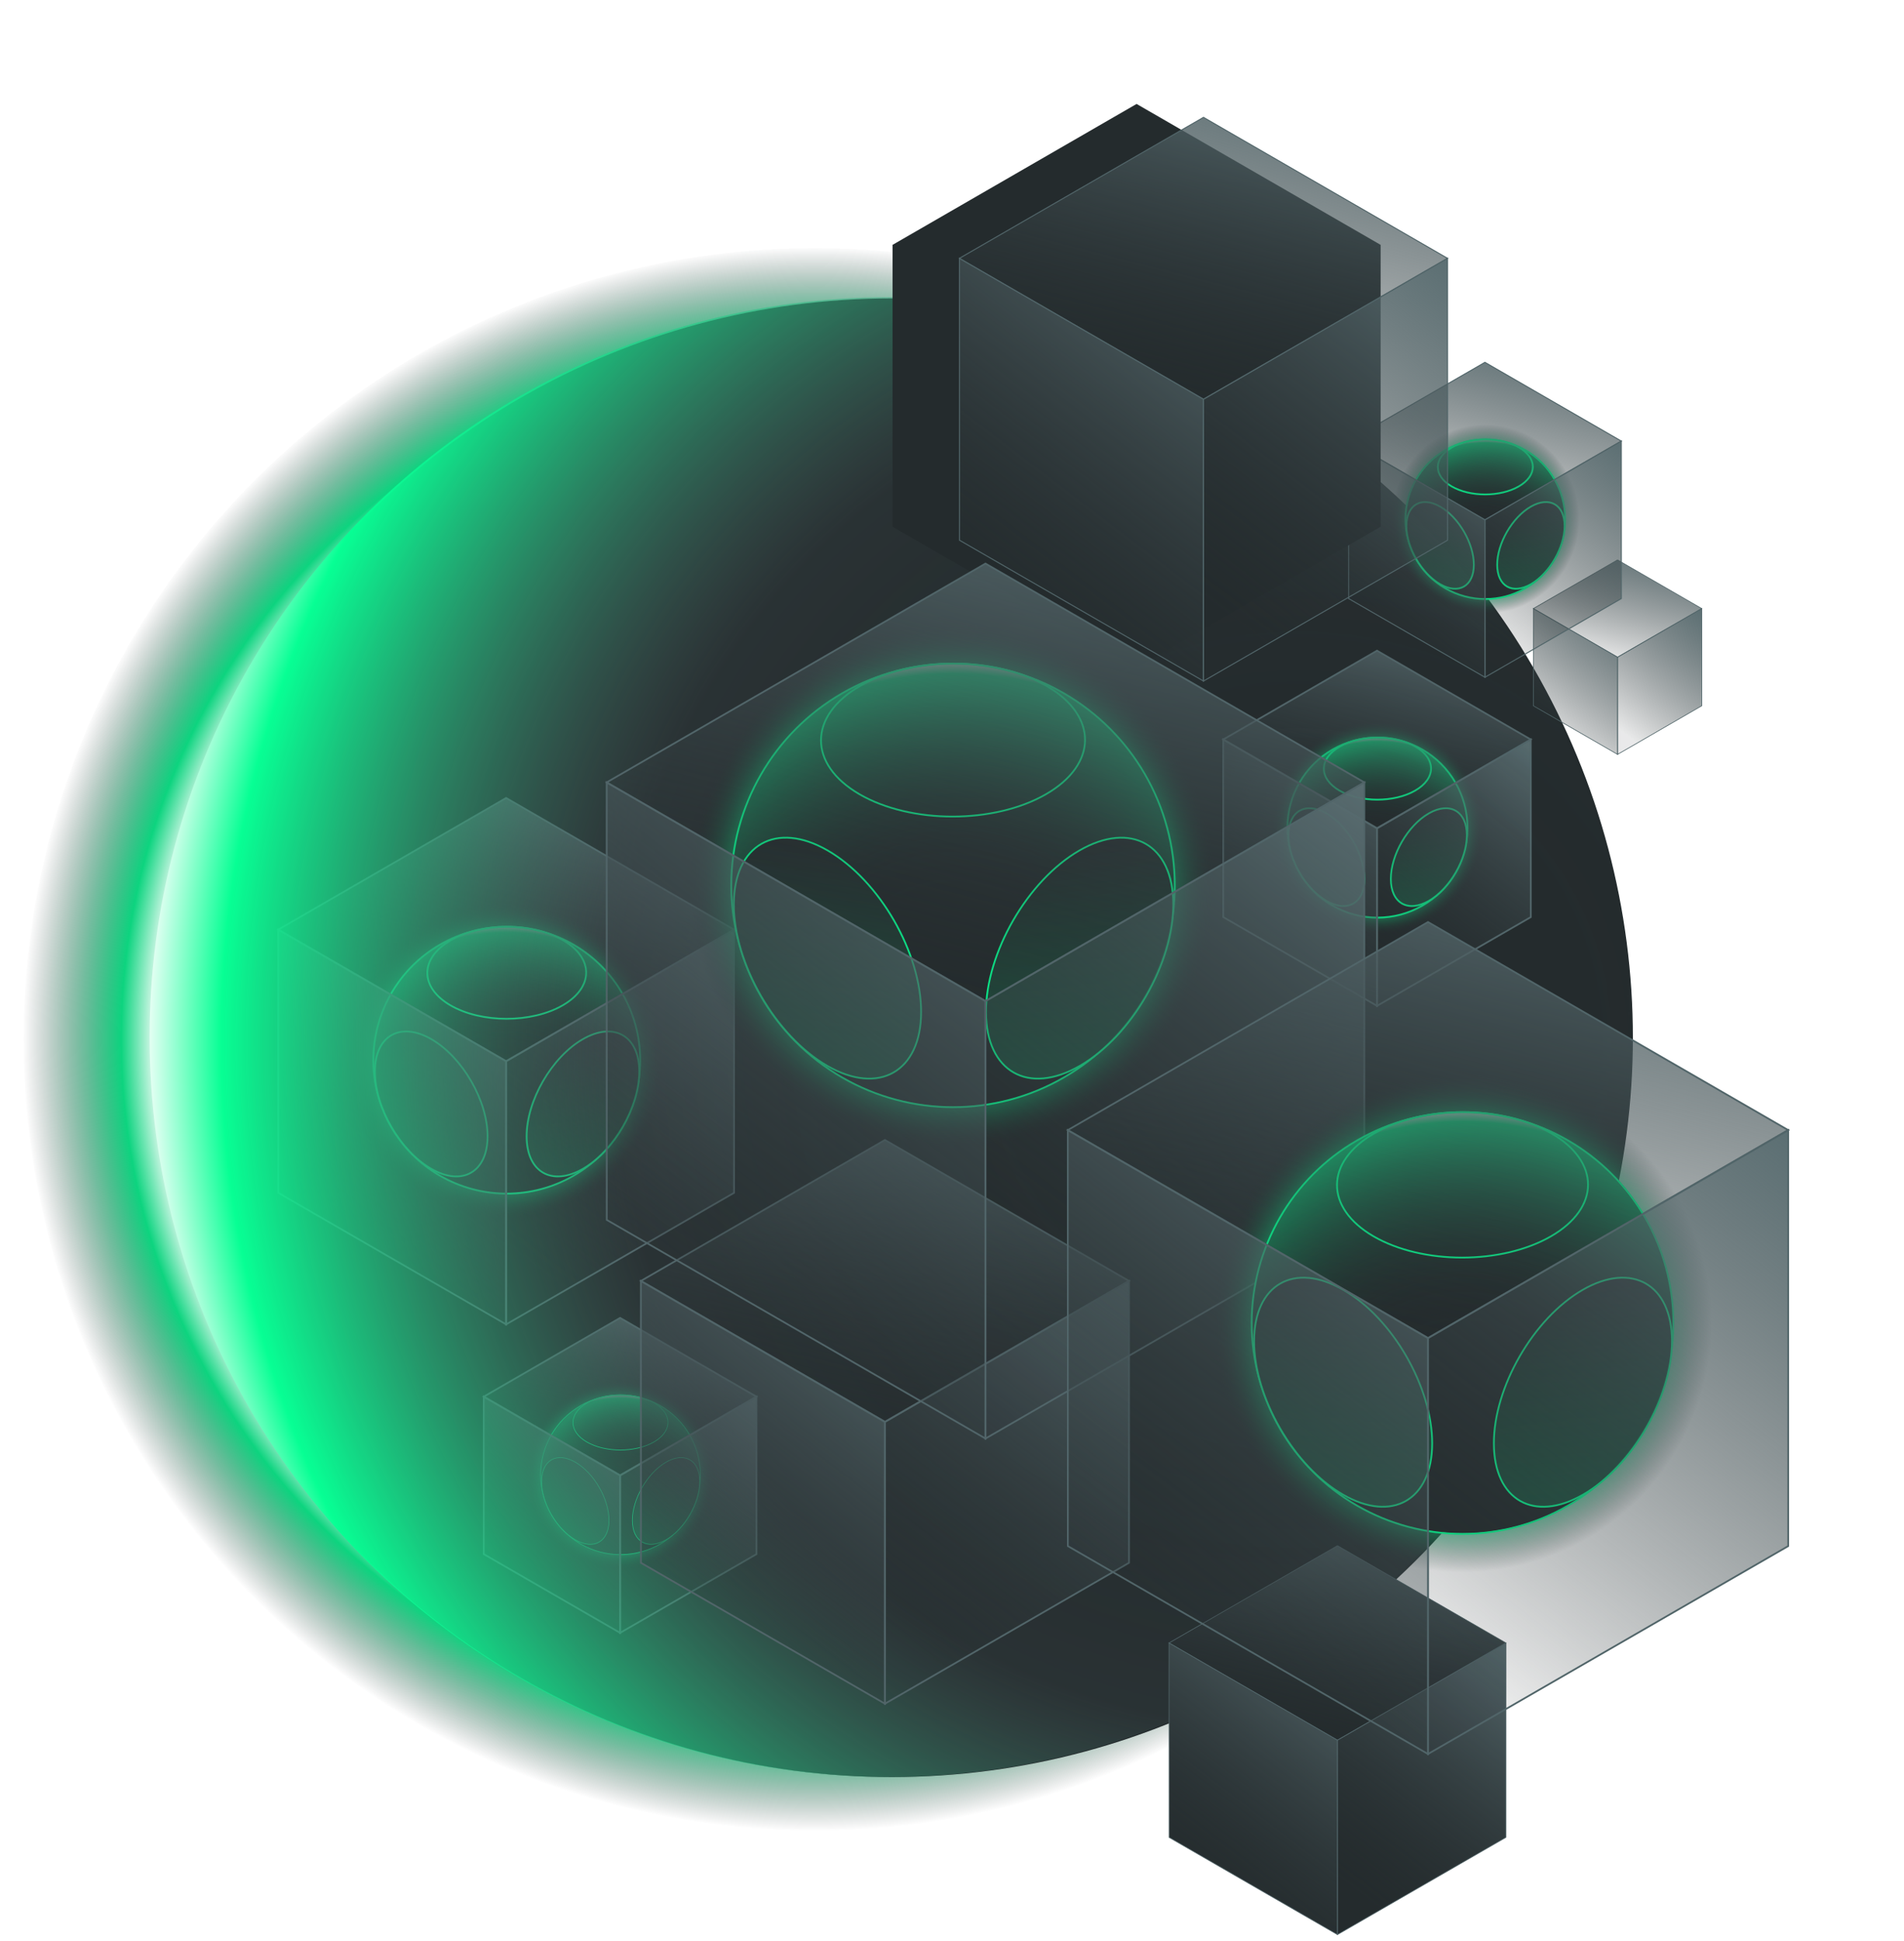 <svg width="568" height="579" viewBox="0 0 568 579" fill="none" xmlns="http://www.w3.org/2000/svg">
<ellipse cx="235.98" cy="235.98" rx="235.98" ry="235.98" transform="matrix(-1 -8.12447e-08 -8.10966e-08 1 478.961 74)" fill="url(#paint0_radial_2026_96796)"/>
<ellipse cx="220.506" cy="221.059" rx="220.506" ry="221.059" transform="matrix(-3.75334e-08 1 1 3.73852e-08 45.001 89)" fill="#242B2D"/>
<path d="M457.438 210.507L457.432 181.504L482.549 196.003V225L457.438 210.507Z" fill="url(#paint1_linear_2026_96796)" stroke="#516569" stroke-width="0.2" stroke-miterlimit="10"/>
<path d="M507.666 210.507V181.504L482.549 196.003V225L507.666 210.507Z" fill="url(#paint2_linear_2026_96796)" stroke="#516569" stroke-width="0.2" stroke-miterlimit="10"/>
<path d="M482.549 196.003L507.666 181.504L482.549 167L457.433 181.504L482.549 196.003Z" fill="url(#paint3_linear_2026_96796)" stroke="#516569" stroke-width="0.2" stroke-miterlimit="10"/>
<ellipse cx="443.077" cy="154.867" rx="29.316" ry="29.316" fill="url(#paint4_radial_2026_96796)"/>
<ellipse cx="443.121" cy="154.785" rx="23.811" ry="23.811" fill="#242B2D"/>
<mask id="mask0_2026_96796" style="mask-type:alpha" maskUnits="userSpaceOnUse" x="418" y="130" width="50" height="50">
<ellipse cx="443.122" cy="154.832" rx="24.422" ry="24.422" fill="url(#paint5_radial_2026_96796)"/>
</mask>
<g mask="url(#mask0_2026_96796)">
<ellipse cx="443.121" cy="154.785" rx="23.811" ry="23.811" fill="url(#paint6_radial_2026_96796)"/>
</g>
<path d="M419.289 154.853C419.289 146.347 423.827 138.486 431.195 134.232C438.562 129.979 447.638 129.979 455.006 134.232C462.373 138.486 466.911 146.347 466.911 154.853C466.911 163.36 462.373 171.221 455.006 175.474C447.638 179.728 438.562 179.728 431.195 175.474C423.827 171.221 419.289 163.36 419.289 154.853Z" stroke="#07FF94" stroke-width="0.527" stroke-miterlimit="10"/>
<path d="M429.65 151.111C435.204 154.317 439.692 162.09 439.674 168.471C439.656 174.852 435.139 177.427 429.585 174.221C424.031 171.014 419.544 163.242 419.561 156.86C419.579 150.479 424.097 147.904 429.65 151.111Z" fill="url(#paint7_linear_2026_96796)" stroke="#07FF94" stroke-width="0.527" stroke-miterlimit="10"/>
<path d="M456.666 151.111C451.112 154.317 446.625 162.09 446.643 168.471C446.661 174.852 451.178 177.427 456.731 174.221C462.285 171.014 466.773 163.242 466.755 156.86C466.737 150.479 462.22 147.904 456.666 151.111Z" fill="url(#paint8_linear_2026_96796)" stroke="#07FF94" stroke-width="0.527" stroke-miterlimit="10"/>
<path d="M433.11 133.449C427.557 136.656 427.527 141.854 433.045 145.061C438.563 148.268 447.538 148.268 453.092 145.061C458.645 141.854 458.675 136.656 453.157 133.449C447.639 130.242 438.664 130.242 433.11 133.449Z" stroke="#07FF94" stroke-width="0.527" stroke-miterlimit="10"/>
<path d="M402.318 178.527L402.309 131.555L442.987 155.037V202L402.318 178.527Z" fill="url(#paint9_linear_2026_96796)" stroke="#516569" stroke-width="0.3" stroke-miterlimit="10"/>
<path d="M483.666 178.527V131.555L442.988 155.037V202L483.666 178.527Z" fill="url(#paint10_linear_2026_96796)" stroke="#516569" stroke-width="0.3" stroke-miterlimit="10"/>
<path d="M442.988 155.037L483.666 131.555L442.988 108.065L402.31 131.555L442.988 155.037Z" fill="url(#paint11_linear_2026_96796)" stroke="#516569" stroke-width="0.3" stroke-miterlimit="10"/>
<ellipse cx="185.078" cy="439.867" rx="29.316" ry="29.316" fill="url(#paint12_radial_2026_96796)"/>
<ellipse cx="185.122" cy="439.784" rx="23.811" ry="23.811" fill="#242B2D"/>
<mask id="mask1_2026_96796" style="mask-type:alpha" maskUnits="userSpaceOnUse" x="160" y="415" width="50" height="50">
<ellipse cx="185.123" cy="439.832" rx="24.422" ry="24.422" fill="url(#paint13_radial_2026_96796)"/>
</mask>
<g mask="url(#mask1_2026_96796)">
<ellipse cx="185.122" cy="439.784" rx="23.811" ry="23.811" fill="url(#paint14_radial_2026_96796)"/>
</g>
<path d="M161.29 439.853C161.29 431.347 165.828 423.486 173.196 419.232C180.563 414.979 189.639 414.979 197.007 419.232C204.374 423.486 208.912 431.347 208.912 439.853C208.912 448.36 204.374 456.221 197.007 460.474C189.639 464.728 180.563 464.728 173.196 460.474C165.828 456.221 161.29 448.36 161.29 439.853Z" stroke="#07FF94" stroke-width="0.2" stroke-miterlimit="10"/>
<path d="M171.651 436.111C177.205 439.317 181.693 447.09 181.675 453.471C181.657 459.852 177.14 462.427 171.586 459.221C166.032 456.014 161.544 448.242 161.562 441.86C161.58 435.479 166.098 432.904 171.651 436.111Z" fill="url(#paint15_linear_2026_96796)" stroke="#07FF94" stroke-width="0.2" stroke-miterlimit="10"/>
<path d="M198.667 436.111C193.113 439.317 188.626 447.09 188.644 453.471C188.662 459.852 193.179 462.427 198.732 459.221C204.286 456.014 208.774 448.242 208.756 441.86C208.738 435.479 204.221 432.904 198.667 436.111Z" fill="url(#paint16_linear_2026_96796)" stroke="#07FF94" stroke-width="0.2" stroke-miterlimit="10"/>
<path d="M175.111 418.449C169.557 421.656 169.528 426.854 175.046 430.061C180.564 433.268 189.539 433.268 195.093 430.061C200.646 426.854 200.676 421.656 195.158 418.449C189.64 415.242 180.665 415.242 175.111 418.449Z" stroke="#07FF94" stroke-width="0.2" stroke-miterlimit="10"/>
<path d="M144.319 463.527L144.31 416.556L184.988 440.037V487L144.319 463.527Z" fill="url(#paint17_linear_2026_96796)" stroke="#516569" stroke-width="0.519" stroke-miterlimit="10"/>
<path d="M225.667 463.527V416.556L184.989 440.037V487L225.667 463.527Z" fill="url(#paint18_linear_2026_96796)" stroke="#516569" stroke-width="0.519" stroke-miterlimit="10"/>
<path d="M184.989 440.037L225.667 416.555L184.989 393.065L144.311 416.555L184.989 440.037Z" fill="url(#paint19_linear_2026_96796)" stroke="#516569" stroke-width="0.519" stroke-miterlimit="10"/>
<ellipse cx="410.893" cy="246.846" rx="33.062" ry="33.061" fill="url(#paint20_radial_2026_96796)"/>
<ellipse cx="410.943" cy="246.752" rx="26.853" ry="26.852" fill="#242B2D"/>
<mask id="mask2_2026_96796" style="mask-type:alpha" maskUnits="userSpaceOnUse" x="383" y="219" width="56" height="56">
<ellipse cx="410.943" cy="246.806" rx="27.543" ry="27.542" fill="url(#paint21_radial_2026_96796)"/>
</mask>
<g mask="url(#mask2_2026_96796)">
<ellipse cx="410.943" cy="246.752" rx="26.853" ry="26.852" fill="url(#paint22_radial_2026_96796)"/>
</g>
<path d="M384.066 246.83C384.066 237.237 389.184 228.372 397.493 223.575C405.802 218.778 416.037 218.778 424.346 223.575C432.655 228.372 437.772 237.237 437.772 246.83C437.772 256.424 432.655 265.289 424.346 270.085C416.037 274.882 405.802 274.882 397.493 270.085C389.184 265.289 384.066 256.424 384.066 246.83Z" stroke="#07FF94" stroke-width="0.527" stroke-miterlimit="10"/>
<path d="M395.751 242.61C402.014 246.226 407.075 254.991 407.055 262.188C407.034 269.384 401.94 272.288 395.677 268.672C389.414 265.056 384.353 256.29 384.373 249.094C384.393 241.897 389.487 238.993 395.751 242.61Z" fill="url(#paint23_linear_2026_96796)" stroke="#07FF94" stroke-width="0.527" stroke-miterlimit="10"/>
<path d="M426.217 242.61C419.954 246.226 414.893 254.991 414.913 262.188C414.933 269.384 420.028 272.288 426.291 268.672C432.554 265.056 437.615 256.29 437.595 249.094C437.575 241.897 432.48 238.993 426.217 242.61Z" fill="url(#paint24_linear_2026_96796)" stroke="#07FF94" stroke-width="0.527" stroke-miterlimit="10"/>
<path d="M399.653 222.692C393.389 226.308 393.356 232.171 399.579 235.787C405.802 239.403 415.924 239.403 422.187 235.787C428.45 232.171 428.484 226.308 422.261 222.692C416.038 219.075 405.916 219.075 399.653 222.692Z" stroke="#07FF94" stroke-width="0.527" stroke-miterlimit="10"/>
<path d="M364.927 273.529L364.917 220.556L410.792 247.037V300L364.927 273.529Z" fill="url(#paint25_linear_2026_96796)" stroke="#516569" stroke-width="0.519" stroke-miterlimit="10"/>
<path d="M456.667 273.529V220.556L410.792 247.037V300L456.667 273.529Z" fill="url(#paint26_linear_2026_96796)" stroke="#516569" stroke-width="0.519" stroke-miterlimit="10"/>
<path d="M410.792 247.037L456.667 220.556L410.792 194.065L364.917 220.556L410.792 247.037Z" fill="url(#paint27_linear_2026_96796)" stroke="#516569" stroke-width="0.519" stroke-miterlimit="10"/>
<ellipse cx="151.138" cy="316.224" rx="48.998" ry="48.998" fill="url(#paint28_radial_2026_96796)"/>
<ellipse cx="151.214" cy="316.085" rx="39.796" ry="39.796" fill="#242B2D"/>
<mask id="mask3_2026_96796" style="mask-type:alpha" maskUnits="userSpaceOnUse" x="110" y="275" width="83" height="82">
<ellipse cx="151.213" cy="316.164" rx="40.819" ry="40.819" fill="url(#paint29_radial_2026_96796)"/>
</mask>
<g mask="url(#mask3_2026_96796)">
<ellipse cx="151.214" cy="316.085" rx="39.796" ry="39.796" fill="url(#paint30_radial_2026_96796)"/>
</g>
<path d="M111.38 316.201C111.38 301.983 118.964 288.845 131.279 281.736C143.593 274.627 158.761 274.627 171.075 281.736C183.389 288.845 190.974 301.983 190.974 316.201C190.974 330.419 183.389 343.557 171.075 350.666C158.761 357.775 143.593 357.775 131.279 350.666C118.964 343.557 111.38 330.419 111.38 316.201Z" stroke="#07FF94" stroke-width="0.527" stroke-miterlimit="10"/>
<path d="M128.697 309.946C137.979 315.305 145.48 328.296 145.45 338.962C145.42 349.627 137.87 353.931 128.588 348.571C119.306 343.212 111.805 330.221 111.835 319.556C111.865 308.89 119.415 304.586 128.697 309.946Z" fill="url(#paint31_linear_2026_96796)" stroke="#07FF94" stroke-width="0.527" stroke-miterlimit="10"/>
<path d="M173.85 309.946C164.567 315.305 157.067 328.296 157.097 338.962C157.127 349.627 164.677 353.931 173.959 348.571C183.241 343.212 190.742 330.221 190.712 319.556C190.682 308.89 183.132 304.586 173.85 309.946Z" fill="url(#paint32_linear_2026_96796)" stroke="#07FF94" stroke-width="0.527" stroke-miterlimit="10"/>
<path d="M134.479 280.426C125.196 285.785 125.147 294.474 134.369 299.834C143.592 305.193 158.593 305.193 167.875 299.834C177.157 294.474 177.207 285.785 167.984 280.426C158.762 275.066 143.761 275.066 134.479 280.426Z" stroke="#07FF94" stroke-width="0.527" stroke-miterlimit="10"/>
<path d="M83.013 355.768L82.999 277.261L150.986 316.507V395L83.013 355.768Z" fill="url(#paint33_linear_2026_96796)" stroke="#516569" stroke-width="0.519" stroke-miterlimit="10"/>
<path d="M218.977 355.768V277.261L150.989 316.507V395L218.977 355.768Z" fill="url(#paint34_linear_2026_96796)" stroke="#516569" stroke-width="0.519" stroke-miterlimit="10"/>
<path d="M150.989 316.507L218.977 277.261L150.989 238L83.001 277.261L150.989 316.507Z" fill="url(#paint35_linear_2026_96796)" stroke="#516569" stroke-width="0.519" stroke-miterlimit="10"/>
<ellipse cx="220.679" cy="220.679" rx="220.679" ry="220.679" transform="matrix(-3.75334e-08 1 1 3.73852e-08 44.643 88.643)" fill="url(#paint36_radial_2026_96796)"/>
<path d="M399.001 461L449.23 490V548L399.001 577L348.772 548V490L399.001 461Z" fill="#242B2D"/>
<path d="M348.765 548.014L348.754 490.009L398.987 519.006V577L348.765 548.014Z" fill="url(#paint37_linear_2026_96796)" stroke="#516569" stroke-width="0.2" stroke-miterlimit="10"/>
<path d="M449.221 548.014V490.009L398.988 519.006V577L449.221 548.014Z" fill="url(#paint38_linear_2026_96796)" stroke="#516569" stroke-width="0.2" stroke-miterlimit="10"/>
<path d="M398.988 519.005L449.221 490.008L398.988 461L348.754 490.008L398.988 519.005Z" fill="url(#paint39_linear_2026_96796)" stroke="#516569" stroke-width="0.2" stroke-miterlimit="10"/>
<path d="M339.066 31L411.868 73.032V157.097L339.066 199.13L266.264 157.097V73.032L339.066 31Z" fill="#242B2D"/>
<g filter="url(#filter7_d_2026_96796)">
<path d="M266.227 157.117L266.211 73.045L339.019 115.073V199.13L266.227 157.117Z" fill="url(#paint40_linear_2026_96796)" stroke="#516569" stroke-width="0.3" stroke-miterlimit="10"/>
<path d="M411.828 157.117V73.045L339.021 115.073V199.13L411.828 157.117Z" fill="url(#paint41_linear_2026_96796)" stroke="#516569" stroke-width="0.3" stroke-miterlimit="10"/>
<path d="M339.021 115.073L411.828 73.044L339.021 31L266.214 73.044L339.021 115.073Z" fill="url(#paint42_linear_2026_96796)" stroke="#516569" stroke-width="0.3" stroke-miterlimit="10"/>
</g>
<g filter="url(#filter9_d_2026_96796)">
<path d="M201.202 462.117L201.186 378.044L273.993 420.073V504.13L201.202 462.117Z" fill="url(#paint43_linear_2026_96796)" stroke="#516569" stroke-width="0.519" stroke-miterlimit="10"/>
<path d="M346.803 462.117V378.044L273.995 420.073V504.13L346.803 462.117Z" fill="url(#paint44_linear_2026_96796)" stroke="#516569" stroke-width="0.519" stroke-miterlimit="10"/>
<path d="M273.995 420.073L346.803 378.044L273.995 336L201.188 378.044L273.995 420.073Z" fill="url(#paint45_linear_2026_96796)" stroke="#516569" stroke-width="0.519" stroke-miterlimit="10"/>
</g>
<ellipse cx="284.238" cy="264.107" rx="81.444" ry="81.444" fill="url(#paint46_radial_2026_96796)"/>
<ellipse cx="284.367" cy="263.876" rx="66.149" ry="66.149" fill="#242B2D"/>
<mask id="mask4_2026_96796" style="mask-type:alpha" maskUnits="userSpaceOnUse" x="216" y="196" width="137" height="136">
<ellipse cx="284.365" cy="264.007" rx="67.849" ry="67.849" fill="url(#paint47_radial_2026_96796)"/>
</mask>
<g mask="url(#mask4_2026_96796)">
<ellipse cx="284.367" cy="263.876" rx="66.149" ry="66.149" fill="url(#paint48_radial_2026_96796)"/>
</g>
<path d="M218.154 264.068C218.154 240.435 230.76 218.596 251.229 206.78C271.697 194.964 296.91 194.964 317.378 206.78C337.847 218.596 350.453 240.435 350.453 264.068C350.453 287.7 337.847 309.539 317.378 321.355C296.91 333.172 271.697 333.172 251.229 321.355C230.76 309.539 218.154 287.7 218.154 264.068Z" stroke="#07FF94" stroke-width="0.527" stroke-miterlimit="10"/>
<path d="M246.938 253.671C262.367 262.579 274.835 284.172 274.785 301.9C274.735 319.628 262.186 326.782 246.757 317.874C231.328 308.965 218.861 287.372 218.91 269.644C218.96 251.916 231.51 244.762 246.938 253.671Z" fill="url(#paint49_linear_2026_96796)" stroke="#07FF94" stroke-width="0.527" stroke-miterlimit="10"/>
<path d="M321.99 253.671C306.561 262.579 294.094 284.172 294.144 301.9C294.194 319.628 306.743 326.782 322.172 317.874C337.601 308.965 350.068 287.372 350.018 269.644C349.968 251.916 337.419 244.762 321.99 253.671Z" fill="url(#paint50_linear_2026_96796)" stroke="#07FF94" stroke-width="0.527" stroke-miterlimit="10"/>
<path d="M256.549 204.602C241.12 213.511 241.038 227.954 256.367 236.862C271.696 245.771 296.632 245.771 312.06 236.862C327.489 227.954 327.571 213.511 312.242 204.602C296.913 195.694 271.978 195.694 256.549 204.602Z" stroke="#07FF94" stroke-width="0.527" stroke-miterlimit="10"/>
<g filter="url(#filter11_d_2026_96796)">
<path d="M171.005 329.837L170.98 199.343L283.988 264.577V395.047L171.005 329.837Z" fill="url(#paint51_linear_2026_96796)" stroke="#516569" stroke-width="0.519" stroke-miterlimit="10"/>
<path d="M397 329.837V199.343L283.992 264.577V395.047L397 329.837Z" fill="url(#paint52_linear_2026_96796)" stroke="#516569" stroke-width="0.519" stroke-miterlimit="10"/>
<path d="M283.992 264.577L397 199.342L283.992 134.083L170.984 199.342L283.992 264.577Z" fill="url(#paint53_linear_2026_96796)" stroke="#516569" stroke-width="0.519" stroke-miterlimit="10"/>
</g>
<ellipse cx="436.237" cy="394.629" rx="77.439" ry="77.438" fill="url(#paint54_radial_2026_96796)"/>
<ellipse cx="436.36" cy="394.41" rx="62.896" ry="62.896" fill="#242B2D"/>
<mask id="mask5_2026_96796" style="mask-type:alpha" maskUnits="userSpaceOnUse" x="371" y="330" width="130" height="130">
<ellipse cx="436.358" cy="394.534" rx="64.512" ry="64.512" fill="url(#paint55_radial_2026_96796)"/>
</mask>
<g mask="url(#mask5_2026_96796)">
<ellipse cx="436.36" cy="394.41" rx="62.896" ry="62.896" fill="url(#paint56_radial_2026_96796)"/>
</g>
<path d="M373.402 394.592C373.402 372.122 385.389 351.357 404.851 340.122C424.312 328.887 448.285 328.887 467.747 340.122C487.209 351.357 499.195 372.122 499.195 394.592C499.195 417.063 487.209 437.827 467.747 449.063C448.285 460.298 424.312 460.298 404.851 449.063C385.389 437.827 373.402 417.063 373.402 394.592Z" stroke="#07FF94" stroke-width="0.527" stroke-miterlimit="10"/>
<path d="M400.771 384.707C415.441 393.177 427.295 413.708 427.248 430.565C427.201 447.421 415.268 454.223 400.598 445.752C385.928 437.282 374.074 416.751 374.121 399.895C374.169 383.039 386.101 376.237 400.771 384.707Z" fill="url(#paint57_linear_2026_96796)" stroke="#07FF94" stroke-width="0.527" stroke-miterlimit="10"/>
<path d="M472.131 384.707C457.461 393.177 445.607 413.708 445.654 430.565C445.702 447.421 457.634 454.223 472.304 445.752C486.974 437.282 498.828 416.751 498.781 399.895C498.734 383.039 486.801 376.237 472.131 384.707Z" fill="url(#paint58_linear_2026_96796)" stroke="#07FF94" stroke-width="0.527" stroke-miterlimit="10"/>
<path d="M409.909 338.052C395.239 346.522 395.161 360.254 409.737 368.725C424.312 377.195 448.021 377.195 462.691 368.725C477.361 360.254 477.439 346.522 462.863 338.052C448.288 329.581 424.579 329.581 409.909 338.052Z" stroke="#07FF94" stroke-width="0.527" stroke-miterlimit="10"/>
<g filter="url(#filter13_d_2026_96796)">
<path d="M328.572 457.127L328.549 333.05L435.999 395.077V519.13L328.572 457.127Z" fill="url(#paint59_linear_2026_96796)" stroke="#516569" stroke-width="0.519" stroke-miterlimit="10"/>
<path d="M543.453 457.127V333.05L436.003 395.077V519.13L543.453 457.127Z" fill="url(#paint60_linear_2026_96796)" stroke="#516569" stroke-width="0.519" stroke-miterlimit="10"/>
<path d="M436.003 395.076L543.453 333.05L436.003 271L328.552 333.05L436.003 395.076Z" fill="url(#paint61_linear_2026_96796)" stroke="#516569" stroke-width="0.519" stroke-miterlimit="10"/>
</g>
<defs>
<filter id="filter7_d_2026_96796" x="251.914" y="0.827" width="214.214" height="236.563" filterUnits="userSpaceOnUse" color-interpolation-filters="sRGB">
<feFlood flood-opacity="0" result="BackgroundImageFix"/>
<feColorMatrix in="SourceAlpha" type="matrix" values="0 0 0 0 0 0 0 0 0 0 0 0 0 0 0 0 0 0 127 0" result="hardAlpha"/>
<feOffset dx="20" dy="4"/>
<feGaussianBlur stdDeviation="17"/>
<feComposite in2="hardAlpha" operator="out"/>
<feColorMatrix type="matrix" values="0 0 0 0 0.141 0 0 0 0 0.169 0 0 0 0 0.176 0 0 0 1 0"/>
<feBlend mode="normal" in2="BackgroundImageFix" result="effect1_dropShadow_2026_96796"/>
<feBlend mode="normal" in="SourceGraphic" in2="effect1_dropShadow_2026_96796" result="shape"/>
</filter>
<filter id="filter9_d_2026_96796" x="146.669" y="295.7" width="234.653" height="256.879" filterUnits="userSpaceOnUse" color-interpolation-filters="sRGB">
<feFlood flood-opacity="0" result="BackgroundImageFix"/>
<feColorMatrix in="SourceAlpha" type="matrix" values="0 0 0 0 0 0 0 0 0 0 0 0 0 0 0 0 0 0 127 0" result="hardAlpha"/>
<feOffset dx="-10" dy="4"/>
<feGaussianBlur stdDeviation="22"/>
<feComposite in2="hardAlpha" operator="out"/>
<feColorMatrix type="matrix" values="0 0 0 0 0.141 0 0 0 0 0.169 0 0 0 0 0.176 0 0 0 1 0"/>
<feBlend mode="normal" in2="BackgroundImageFix" result="effect1_dropShadow_2026_96796"/>
<feBlend mode="normal" in="SourceGraphic" in2="effect1_dropShadow_2026_96796" result="shape"/>
</filter>
<filter id="filter11_d_2026_96796" x="146.464" y="133.783" width="295.056" height="329.713" filterUnits="userSpaceOnUse" color-interpolation-filters="sRGB">
<feFlood flood-opacity="0" result="BackgroundImageFix"/>
<feColorMatrix in="SourceAlpha" type="matrix" values="0 0 0 0 0 0 0 0 0 0 0 0 0 0 0 0 0 0 127 0" result="hardAlpha"/>
<feOffset dx="10" dy="34"/>
<feGaussianBlur stdDeviation="17"/>
<feComposite in2="hardAlpha" operator="out"/>
<feColorMatrix type="matrix" values="0 0 0 0 0.141 0 0 0 0 0.169 0 0 0 0 0.176 0 0 0 1 0"/>
<feBlend mode="normal" in2="BackgroundImageFix" result="effect1_dropShadow_2026_96796"/>
<feBlend mode="normal" in="SourceGraphic" in2="effect1_dropShadow_2026_96796" result="shape"/>
</filter>
<filter id="filter13_d_2026_96796" x="284.033" y="240.7" width="283.939" height="316.879" filterUnits="userSpaceOnUse" color-interpolation-filters="sRGB">
<feFlood flood-opacity="0" result="BackgroundImageFix"/>
<feColorMatrix in="SourceAlpha" type="matrix" values="0 0 0 0 0 0 0 0 0 0 0 0 0 0 0 0 0 0 127 0" result="hardAlpha"/>
<feOffset dx="-10" dy="4"/>
<feGaussianBlur stdDeviation="17"/>
<feComposite in2="hardAlpha" operator="out"/>
<feColorMatrix type="matrix" values="0 0 0 0 0.141 0 0 0 0 0.169 0 0 0 0 0.176 0 0 0 1 0"/>
<feBlend mode="normal" in2="BackgroundImageFix" result="effect1_dropShadow_2026_96796"/>
<feBlend mode="normal" in="SourceGraphic" in2="effect1_dropShadow_2026_96796" result="shape"/>
</filter>
<radialGradient id="paint0_radial_2026_96796" cx="0" cy="0" r="1" gradientUnits="userSpaceOnUse" gradientTransform="translate(235.98 235.765) rotate(-179.917) scale(235.423 236.111)">
<stop offset="0.827" stop-color="white"/>
<stop offset="0.875" stop-color="#0DD47F"/>
<stop offset="1" stop-color="#242B2D" stop-opacity="0"/>
</radialGradient>
<linearGradient id="paint1_linear_2026_96796" x1="466.713" y1="168.783" x2="439.877" y2="203.957" gradientUnits="userSpaceOnUse">
<stop stop-color="#5A6E72"/>
<stop offset="1" stop-color="#242B2D" stop-opacity="0.1"/>
</linearGradient>
<linearGradient id="paint2_linear_2026_96796" x1="491.83" y1="168.783" x2="464.994" y2="203.957" gradientUnits="userSpaceOnUse">
<stop stop-color="#5A6E72"/>
<stop offset="1" stop-color="#242B2D" stop-opacity="0.1"/>
</linearGradient>
<linearGradient id="paint3_linear_2026_96796" x1="475.994" y1="158.517" x2="467.129" y2="193.368" gradientUnits="userSpaceOnUse">
<stop stop-color="#5A6E72"/>
<stop offset="1" stop-color="#242B2D" stop-opacity="0.1"/>
</linearGradient>
<radialGradient id="paint4_radial_2026_96796" cx="0" cy="0" r="1" gradientUnits="userSpaceOnUse" gradientTransform="translate(443.077 154.841) rotate(180) scale(28.166 28.248)">
<stop stop-color="#07FF94"/>
<stop offset="0.788" stop-color="#0DD47F" stop-opacity="0.796"/>
<stop offset="1" stop-color="#242B2D" stop-opacity="0"/>
</radialGradient>
<radialGradient id="paint5_radial_2026_96796" cx="0" cy="0" r="1" gradientUnits="userSpaceOnUse" gradientTransform="translate(443.122 178.125) rotate(-147.976) scale(124.992 124.992)">
<stop stop-color="#242B2D" stop-opacity="0"/>
<stop offset="0.206" stop-color="#242B2D" stop-opacity="0.14"/>
<stop offset="0.443" stop-color="#07FF94"/>
</radialGradient>
<radialGradient id="paint6_radial_2026_96796" cx="0" cy="0" r="1" gradientUnits="userSpaceOnUse" gradientTransform="translate(443.121 168.063) rotate(-165.822) scale(54.31 54.304)">
<stop offset="0.221" stop-color="#242B2D" stop-opacity="0"/>
<stop offset="0.663" stop-color="#07FF94"/>
<stop offset="0.688" stop-color="white"/>
</radialGradient>
<linearGradient id="paint7_linear_2026_96796" x1="417.525" y1="247.656" x2="428.801" y2="150.739" gradientUnits="userSpaceOnUse">
<stop stop-color="#07FF94" stop-opacity="0"/>
<stop offset="1" stop-color="#242B2D"/>
</linearGradient>
<linearGradient id="paint8_linear_2026_96796" x1="468.791" y1="247.656" x2="457.515" y2="150.739" gradientUnits="userSpaceOnUse">
<stop stop-color="#07FF94" stop-opacity="0"/>
<stop offset="1" stop-color="#242B2D"/>
</linearGradient>
<linearGradient id="paint9_linear_2026_96796" x1="417.34" y1="110.952" x2="373.878" y2="167.918" gradientUnits="userSpaceOnUse">
<stop stop-color="#5A6E72"/>
<stop offset="1" stop-color="#242B2D" stop-opacity="0.1"/>
</linearGradient>
<linearGradient id="paint10_linear_2026_96796" x1="458.018" y1="110.952" x2="414.557" y2="167.918" gradientUnits="userSpaceOnUse">
<stop stop-color="#5A6E72"/>
<stop offset="1" stop-color="#242B2D" stop-opacity="0.1"/>
</linearGradient>
<linearGradient id="paint11_linear_2026_96796" x1="432.371" y1="94.326" x2="418.014" y2="150.769" gradientUnits="userSpaceOnUse">
<stop stop-color="#5A6E72"/>
<stop offset="1" stop-color="#242B2D" stop-opacity="0.1"/>
</linearGradient>
<radialGradient id="paint12_radial_2026_96796" cx="0" cy="0" r="1" gradientUnits="userSpaceOnUse" gradientTransform="translate(185.078 439.841) rotate(180) scale(28.166 28.248)">
<stop stop-color="#07FF94"/>
<stop offset="0.788" stop-color="#0DD47F" stop-opacity="0.796"/>
<stop offset="1" stop-color="#242B2D" stop-opacity="0"/>
</radialGradient>
<radialGradient id="paint13_radial_2026_96796" cx="0" cy="0" r="1" gradientUnits="userSpaceOnUse" gradientTransform="translate(185.123 463.125) rotate(-147.976) scale(124.992 124.992)">
<stop stop-color="#242B2D" stop-opacity="0"/>
<stop offset="0.206" stop-color="#242B2D" stop-opacity="0.14"/>
<stop offset="0.443" stop-color="#07FF94"/>
</radialGradient>
<radialGradient id="paint14_radial_2026_96796" cx="0" cy="0" r="1" gradientUnits="userSpaceOnUse" gradientTransform="translate(185.122 453.063) rotate(-165.822) scale(54.31 54.304)">
<stop offset="0.221" stop-color="#242B2D" stop-opacity="0"/>
<stop offset="0.663" stop-color="#07FF94"/>
<stop offset="0.688" stop-color="white"/>
</radialGradient>
<linearGradient id="paint15_linear_2026_96796" x1="159.526" y1="532.656" x2="170.802" y2="435.739" gradientUnits="userSpaceOnUse">
<stop stop-color="#07FF94" stop-opacity="0"/>
<stop offset="1" stop-color="#242B2D"/>
</linearGradient>
<linearGradient id="paint16_linear_2026_96796" x1="210.792" y1="532.656" x2="199.516" y2="435.739" gradientUnits="userSpaceOnUse">
<stop stop-color="#07FF94" stop-opacity="0"/>
<stop offset="1" stop-color="#242B2D"/>
</linearGradient>
<linearGradient id="paint17_linear_2026_96796" x1="159.341" y1="395.952" x2="115.879" y2="452.919" gradientUnits="userSpaceOnUse">
<stop stop-color="#5A6E72"/>
<stop offset="1" stop-color="#242B2D" stop-opacity="0.1"/>
</linearGradient>
<linearGradient id="paint18_linear_2026_96796" x1="200.019" y1="395.952" x2="156.558" y2="452.919" gradientUnits="userSpaceOnUse">
<stop stop-color="#5A6E72"/>
<stop offset="1" stop-color="#242B2D" stop-opacity="0.1"/>
</linearGradient>
<linearGradient id="paint19_linear_2026_96796" x1="174.372" y1="379.327" x2="160.015" y2="435.769" gradientUnits="userSpaceOnUse">
<stop stop-color="#5A6E72"/>
<stop offset="1" stop-color="#242B2D" stop-opacity="0.1"/>
</linearGradient>
<radialGradient id="paint20_radial_2026_96796" cx="0" cy="0" r="1" gradientUnits="userSpaceOnUse" gradientTransform="translate(410.893 246.816) rotate(180) scale(31.765 31.857)">
<stop stop-color="#07FF94"/>
<stop offset="0.788" stop-color="#0DD47F" stop-opacity="0.796"/>
<stop offset="1" stop-color="#242B2D" stop-opacity="0"/>
</radialGradient>
<radialGradient id="paint21_radial_2026_96796" cx="0" cy="0" r="1" gradientUnits="userSpaceOnUse" gradientTransform="translate(410.943 273.075) rotate(-147.977) scale(140.96 140.96)">
<stop stop-color="#242B2D" stop-opacity="0"/>
<stop offset="0.206" stop-color="#242B2D" stop-opacity="0.14"/>
<stop offset="0.443" stop-color="#07FF94"/>
</radialGradient>
<radialGradient id="paint22_radial_2026_96796" cx="0" cy="0" r="1" gradientUnits="userSpaceOnUse" gradientTransform="translate(410.943 261.727) rotate(-165.822) scale(61.248 61.242)">
<stop offset="0.221" stop-color="#242B2D" stop-opacity="0"/>
<stop offset="0.663" stop-color="#07FF94"/>
<stop offset="0.688" stop-color="white"/>
</radialGradient>
<linearGradient id="paint23_linear_2026_96796" x1="382.076" y1="351.488" x2="394.793" y2="242.191" gradientUnits="userSpaceOnUse">
<stop stop-color="#07FF94" stop-opacity="0"/>
<stop offset="1" stop-color="#242B2D"/>
</linearGradient>
<linearGradient id="paint24_linear_2026_96796" x1="439.891" y1="351.488" x2="427.175" y2="242.191" gradientUnits="userSpaceOnUse">
<stop stop-color="#07FF94" stop-opacity="0"/>
<stop offset="1" stop-color="#242B2D"/>
</linearGradient>
<linearGradient id="paint25_linear_2026_96796" x1="381.868" y1="197.32" x2="332.854" y2="261.565" gradientUnits="userSpaceOnUse">
<stop stop-color="#5A6E72"/>
<stop offset="1" stop-color="#242B2D" stop-opacity="0.1"/>
</linearGradient>
<linearGradient id="paint26_linear_2026_96796" x1="427.743" y1="197.32" x2="378.729" y2="261.565" gradientUnits="userSpaceOnUse">
<stop stop-color="#5A6E72"/>
<stop offset="1" stop-color="#242B2D" stop-opacity="0.1"/>
</linearGradient>
<linearGradient id="paint27_linear_2026_96796" x1="398.818" y1="178.571" x2="382.627" y2="242.225" gradientUnits="userSpaceOnUse">
<stop stop-color="#5A6E72"/>
<stop offset="1" stop-color="#242B2D" stop-opacity="0.1"/>
</linearGradient>
<radialGradient id="paint28_radial_2026_96796" cx="0" cy="0" r="1" gradientUnits="userSpaceOnUse" gradientTransform="translate(151.138 316.18) rotate(180) scale(47.076 47.213)">
<stop stop-color="#07FF94"/>
<stop offset="0.788" stop-color="#0DD47F" stop-opacity="0.796"/>
<stop offset="1" stop-color="#242B2D" stop-opacity="0"/>
</radialGradient>
<radialGradient id="paint29_radial_2026_96796" cx="0" cy="0" r="1" gradientUnits="userSpaceOnUse" gradientTransform="translate(151.213 355.095) rotate(-147.976) scale(208.907 208.907)">
<stop stop-color="#242B2D" stop-opacity="0"/>
<stop offset="0.206" stop-color="#242B2D" stop-opacity="0.14"/>
<stop offset="0.443" stop-color="#07FF94"/>
</radialGradient>
<radialGradient id="paint30_radial_2026_96796" cx="0" cy="0" r="1" gradientUnits="userSpaceOnUse" gradientTransform="translate(151.214 338.279) rotate(-165.822) scale(90.772 90.762)">
<stop offset="0.221" stop-color="#242B2D" stop-opacity="0"/>
<stop offset="0.663" stop-color="#07FF94"/>
<stop offset="0.688" stop-color="white"/>
</radialGradient>
<linearGradient id="paint31_linear_2026_96796" x1="108.432" y1="471.308" x2="127.278" y2="309.325" gradientUnits="userSpaceOnUse">
<stop stop-color="#07FF94" stop-opacity="0"/>
<stop offset="1" stop-color="#242B2D"/>
</linearGradient>
<linearGradient id="paint32_linear_2026_96796" x1="194.115" y1="471.308" x2="175.269" y2="309.325" gradientUnits="userSpaceOnUse">
<stop stop-color="#07FF94" stop-opacity="0"/>
<stop offset="1" stop-color="#242B2D"/>
</linearGradient>
<linearGradient id="paint33_linear_2026_96796" x1="108.12" y1="242.825" x2="35.479" y2="338.037" gradientUnits="userSpaceOnUse">
<stop stop-color="#5A6E72"/>
<stop offset="1" stop-color="#242B2D" stop-opacity="0.1"/>
</linearGradient>
<linearGradient id="paint34_linear_2026_96796" x1="176.11" y1="242.825" x2="103.469" y2="338.037" gradientUnits="userSpaceOnUse">
<stop stop-color="#5A6E72"/>
<stop offset="1" stop-color="#242B2D" stop-opacity="0.1"/>
</linearGradient>
<linearGradient id="paint35_linear_2026_96796" x1="133.243" y1="215.038" x2="109.248" y2="309.375" gradientUnits="userSpaceOnUse">
<stop stop-color="#5A6E72"/>
<stop offset="1" stop-color="#242B2D" stop-opacity="0.1"/>
</linearGradient>
<radialGradient id="paint36_radial_2026_96796" cx="0" cy="0" r="1" gradientUnits="userSpaceOnUse" gradientTransform="translate(220.678 343.745) rotate(-165.822) scale(503.347 503.296)">
<stop offset="0.163" stop-color="#363C3E" stop-opacity="0"/>
<stop offset="0.409" stop-color="#5A6E72" stop-opacity="0.1"/>
<stop offset="0.644" stop-color="#07FF94"/>
<stop offset="0.692" stop-color="white"/>
</radialGradient>
<linearGradient id="paint37_linear_2026_96796" x1="367.315" y1="464.565" x2="313.644" y2="534.913" gradientUnits="userSpaceOnUse">
<stop stop-color="#5A6E72"/>
<stop offset="1" stop-color="#242B2D" stop-opacity="0.1"/>
</linearGradient>
<linearGradient id="paint38_linear_2026_96796" x1="417.548" y1="464.565" x2="363.878" y2="534.913" gradientUnits="userSpaceOnUse">
<stop stop-color="#5A6E72"/>
<stop offset="1" stop-color="#242B2D" stop-opacity="0.1"/>
</linearGradient>
<linearGradient id="paint39_linear_2026_96796" x1="385.876" y1="444.035" x2="368.147" y2="513.736" gradientUnits="userSpaceOnUse">
<stop stop-color="#5A6E72"/>
<stop offset="1" stop-color="#242B2D" stop-opacity="0.1"/>
</linearGradient>
<linearGradient id="paint40_linear_2026_96796" x1="293.113" y1="36.167" x2="215.323" y2="138.129" gradientUnits="userSpaceOnUse">
<stop stop-color="#5A6E72"/>
<stop offset="1" stop-color="#242B2D" stop-opacity="0.1"/>
</linearGradient>
<linearGradient id="paint41_linear_2026_96796" x1="365.923" y1="36.167" x2="288.133" y2="138.129" gradientUnits="userSpaceOnUse">
<stop stop-color="#5A6E72"/>
<stop offset="1" stop-color="#242B2D" stop-opacity="0.1"/>
</linearGradient>
<linearGradient id="paint42_linear_2026_96796" x1="320.017" y1="6.41" x2="294.321" y2="107.435" gradientUnits="userSpaceOnUse">
<stop stop-color="#5A6E72"/>
<stop offset="1" stop-color="#242B2D" stop-opacity="0.1"/>
</linearGradient>
<linearGradient id="paint43_linear_2026_96796" x1="228.088" y1="341.167" x2="150.298" y2="443.128" gradientUnits="userSpaceOnUse">
<stop stop-color="#5A6E72"/>
<stop offset="1" stop-color="#242B2D" stop-opacity="0.1"/>
</linearGradient>
<linearGradient id="paint44_linear_2026_96796" x1="300.897" y1="341.167" x2="223.107" y2="443.128" gradientUnits="userSpaceOnUse">
<stop stop-color="#5A6E72"/>
<stop offset="1" stop-color="#242B2D" stop-opacity="0.1"/>
</linearGradient>
<linearGradient id="paint45_linear_2026_96796" x1="254.992" y1="311.41" x2="229.295" y2="412.435" gradientUnits="userSpaceOnUse">
<stop stop-color="#5A6E72"/>
<stop offset="1" stop-color="#242B2D" stop-opacity="0.1"/>
</linearGradient>
<radialGradient id="paint46_radial_2026_96796" cx="0" cy="0" r="1" gradientUnits="userSpaceOnUse" gradientTransform="translate(284.238 264.033) rotate(180) scale(78.249 78.477)">
<stop stop-color="#07FF94"/>
<stop offset="0.788" stop-color="#0DD47F" stop-opacity="0.796"/>
<stop offset="1" stop-color="#242B2D" stop-opacity="0"/>
</radialGradient>
<radialGradient id="paint47_radial_2026_96796" cx="0" cy="0" r="1" gradientUnits="userSpaceOnUse" gradientTransform="translate(284.365 328.718) rotate(-147.976) scale(347.243 347.243)">
<stop stop-color="#242B2D" stop-opacity="0"/>
<stop offset="0.206" stop-color="#242B2D" stop-opacity="0.14"/>
<stop offset="0.443" stop-color="#07FF94"/>
</radialGradient>
<radialGradient id="paint48_radial_2026_96796" cx="0" cy="0" r="1" gradientUnits="userSpaceOnUse" gradientTransform="translate(284.367 300.766) rotate(-165.822) scale(150.88 150.864)">
<stop offset="0.221" stop-color="#242B2D" stop-opacity="0"/>
<stop offset="0.663" stop-color="#07FF94"/>
<stop offset="0.688" stop-color="white"/>
</radialGradient>
<linearGradient id="paint49_linear_2026_96796" x1="213.254" y1="521.885" x2="244.58" y2="252.639" gradientUnits="userSpaceOnUse">
<stop stop-color="#07FF94" stop-opacity="0"/>
<stop offset="1" stop-color="#242B2D"/>
</linearGradient>
<linearGradient id="paint50_linear_2026_96796" x1="355.675" y1="521.885" x2="324.349" y2="252.639" gradientUnits="userSpaceOnUse">
<stop stop-color="#07FF94" stop-opacity="0"/>
<stop offset="1" stop-color="#242B2D"/>
</linearGradient>
<linearGradient id="paint51_linear_2026_96796" x1="212.736" y1="142.103" x2="91.993" y2="300.363" gradientUnits="userSpaceOnUse">
<stop stop-color="#5A6E72"/>
<stop offset="1" stop-color="#242B2D" stop-opacity="0.1"/>
</linearGradient>
<linearGradient id="paint52_linear_2026_96796" x1="325.747" y1="142.103" x2="205.005" y2="300.363" gradientUnits="userSpaceOnUse">
<stop stop-color="#5A6E72"/>
<stop offset="1" stop-color="#242B2D" stop-opacity="0.1"/>
</linearGradient>
<linearGradient id="paint53_linear_2026_96796" x1="254.495" y1="95.916" x2="214.61" y2="252.721" gradientUnits="userSpaceOnUse">
<stop stop-color="#5A6E72"/>
<stop offset="1" stop-color="#242B2D" stop-opacity="0.1"/>
</linearGradient>
<radialGradient id="paint54_radial_2026_96796" cx="0" cy="0" r="1" gradientUnits="userSpaceOnUse" gradientTransform="translate(436.237 394.559) rotate(180) scale(74.4 74.618)">
<stop stop-color="#07FF94"/>
<stop offset="0.788" stop-color="#0DD47F" stop-opacity="0.796"/>
<stop offset="1" stop-color="#242B2D" stop-opacity="0"/>
</radialGradient>
<radialGradient id="paint55_radial_2026_96796" cx="0" cy="0" r="1" gradientUnits="userSpaceOnUse" gradientTransform="translate(436.358 456.062) rotate(-147.976) scale(330.166 330.166)">
<stop stop-color="#242B2D" stop-opacity="0"/>
<stop offset="0.206" stop-color="#242B2D" stop-opacity="0.14"/>
<stop offset="0.443" stop-color="#07FF94"/>
</radialGradient>
<radialGradient id="paint56_radial_2026_96796" cx="0" cy="0" r="1" gradientUnits="userSpaceOnUse" gradientTransform="translate(436.36 429.485) rotate(-165.822) scale(143.459 143.445)">
<stop offset="0.221" stop-color="#242B2D" stop-opacity="0"/>
<stop offset="0.663" stop-color="#07FF94"/>
<stop offset="0.688" stop-color="white"/>
</radialGradient>
<linearGradient id="paint57_linear_2026_96796" x1="368.743" y1="639.731" x2="398.528" y2="383.726" gradientUnits="userSpaceOnUse">
<stop stop-color="#07FF94" stop-opacity="0"/>
<stop offset="1" stop-color="#242B2D"/>
</linearGradient>
<linearGradient id="paint58_linear_2026_96796" x1="504.16" y1="639.731" x2="474.374" y2="383.726" gradientUnits="userSpaceOnUse">
<stop stop-color="#07FF94" stop-opacity="0"/>
<stop offset="1" stop-color="#242B2D"/>
</linearGradient>
<linearGradient id="paint59_linear_2026_96796" x1="368.251" y1="278.625" x2="253.446" y2="429.102" gradientUnits="userSpaceOnUse">
<stop stop-color="#5A6E72"/>
<stop offset="1" stop-color="#242B2D" stop-opacity="0.1"/>
</linearGradient>
<linearGradient id="paint60_linear_2026_96796" x1="475.705" y1="278.625" x2="360.9" y2="429.103" gradientUnits="userSpaceOnUse">
<stop stop-color="#5A6E72"/>
<stop offset="1" stop-color="#242B2D" stop-opacity="0.1"/>
</linearGradient>
<linearGradient id="paint61_linear_2026_96796" x1="407.957" y1="234.71" x2="370.033" y2="383.804" gradientUnits="userSpaceOnUse">
<stop stop-color="#5A6E72"/>
<stop offset="1" stop-color="#242B2D" stop-opacity="0.1"/>
</linearGradient>
</defs>
</svg>
